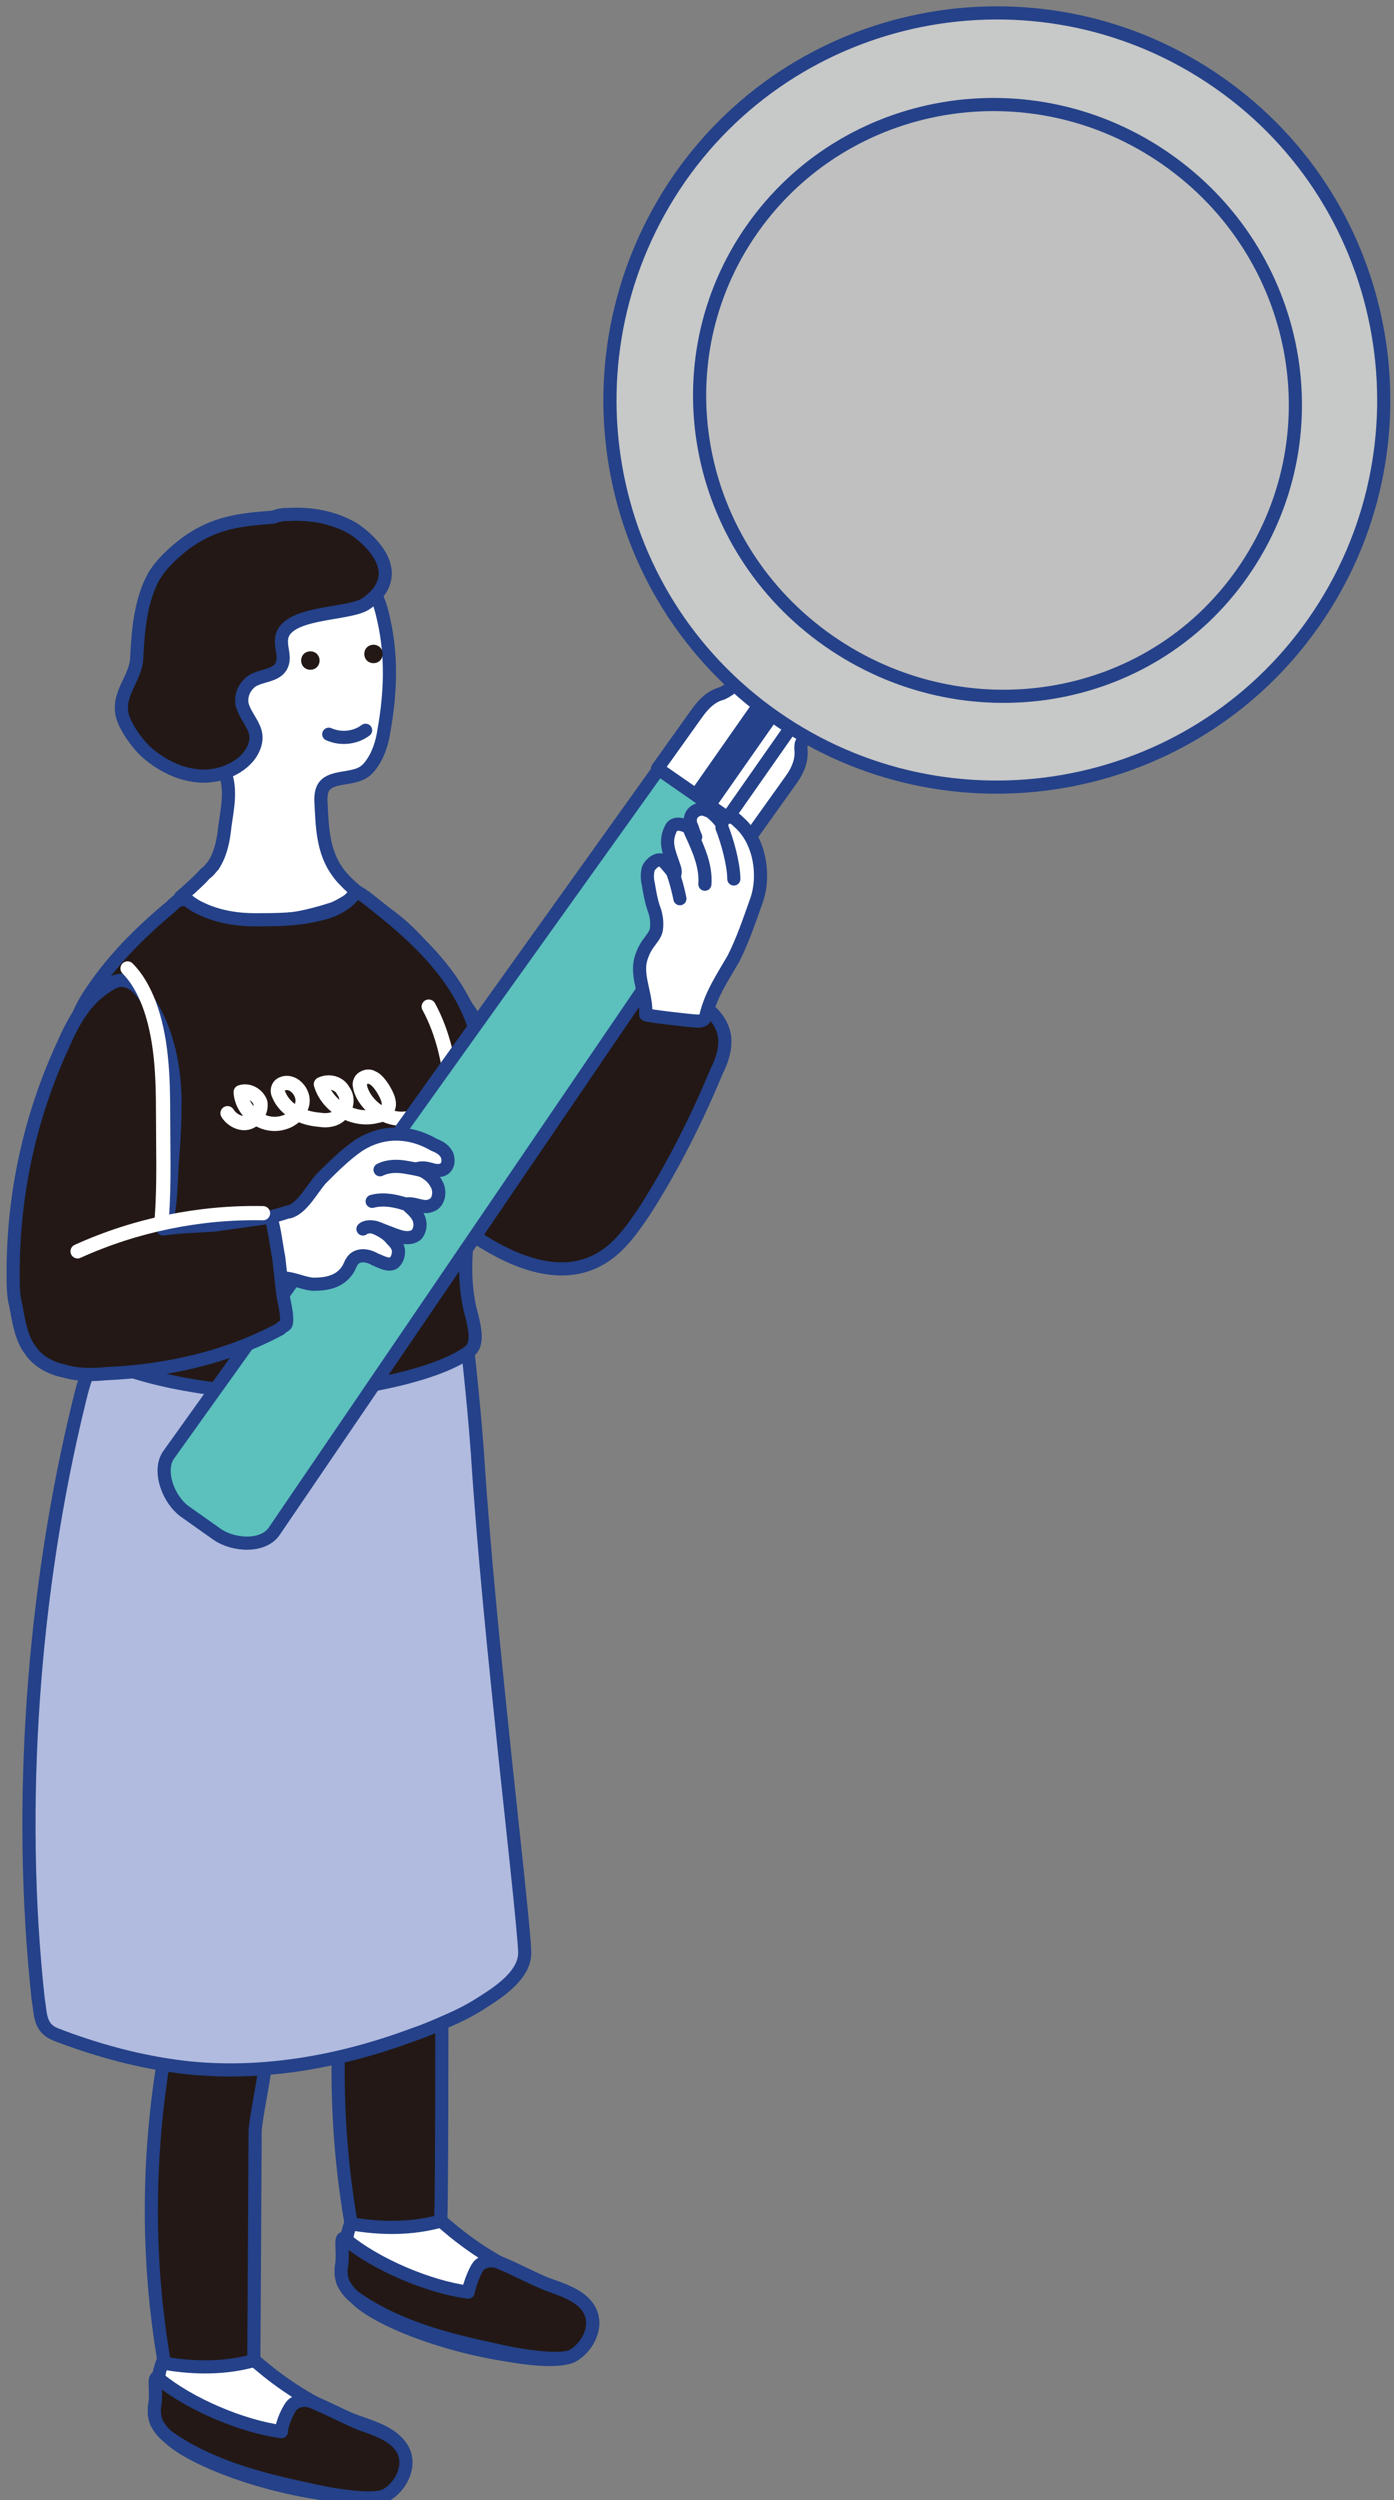 <svg xmlns="http://www.w3.org/2000/svg" xml:space="preserve" id="レイヤー_1" width="106" height="190" x="0" y="0" style="enable-background:new 0 0 106 190" version="1.1"><rect width="100%" height="100%" fill="#808080" stroke="none"/><style>.st1,.st2{fill:#231815;stroke:#244189;stroke-linecap:round;stroke-linejoin:round;stroke-miterlimit:10}.st2{fill:#fff}.st4{fill:#231815}.st5,.st6{fill:none;stroke:#244189;stroke-linecap:round;stroke-linejoin:round;stroke-miterlimit:10}.st6{stroke:#fff;stroke-width:1.081}</style><ellipse cx="75.7" cy="30.6" rx="25.3" ry="25.7" style="opacity:.5;fill:#fff" transform="rotate(-55.012 75.724 30.575)"/><path d="M30.9 88.6c-1.8-3-2.7-6.4-3.8-10.4-.7-2.7-3.4-7.8-2.2-10.5 2.5 0 5.3 2.1 6.9 3.9 3 3.3 5 7.4 7.9 10.7.2.2.4.4.6.5.4.1.9-.3 1.2-.6 2-2 3.9-4.1 5.9-6.1.5-.5 1-1.1 1.7-1.2.6-.1 1.1.1 1.7.3 1.9.6 4 1.6 4.3 3.6.1.9-.2 1.8-.6 2.6-1.5 3.6-3.3 7.2-5.4 10.5-1 1.5-2.1 3.1-3.7 3.9-3.1 1.6-6.8-.1-9.7-2.1-2.1-1.5-3.7-3.2-4.8-5.1z" class="st1"/><path d="M34.5 169.6c2.1 1.7 4.5 3.1 7.1 4 1.4.5 3 1 3.4 2.4.3 1.1-.4 2.4-1.4 3-1 .6-3.8.2-4.9 0-5.3-.8-10.1-2.8-11.6-4.3-.3-.3-.7-.7-.9-1.1-.2-.5-.2-1-.1-1.5.1-1.1.2-2.2.6-3.2 2-4.9 5-1.6 7.8.7z" class="st2"/><path d="M33.5 168.8c-2.2.6-4.5.6-6.8.2-1.4-8.1-1.3-16.4.2-24.5.1-.6.2-1.1.5-1.6.6-.9 1.6-1.2 2.6-1.4 6.8-1.8 4 5.7 3.6 9.8 0 1.5 0 17.5-.1 17.5zM36.5 172.1c.4-.3 1-.4 1.6-.1 1.2.5 2.3 1.1 3.5 1.6 1.4.5 3 1 3.4 2.4.3 1.1-.4 2.4-1.4 3-1 .6-4.7-.1-5.9-.4-3.8-.8-7.6-1.8-10.7-4-.4-.3-.7-.7-.9-1.1-.2-.5-.2-1-.1-1.5.1-1.2-.2-2.2.3-1.8 2.3 1.9 6.3 3.6 9.3 4 .1-.6.6-1.9.9-2.1z" class="st1"/><path d="M20.2 180.1c2.1 1.7 4.5 3.1 7.1 4 1.4.5 3 1 3.4 2.4.3 1.1-.4 2.4-1.4 3-1 .6-3.8.2-4.9 0-5.3-.8-10.1-2.8-11.6-4.3-.3-.3-.7-.7-.9-1.1-.2-.5-.2-1-.1-1.5.1-1.1.2-2.2.6-3.2 2.1-4.8 5.1-1.5 7.8.7z" class="st2"/><path d="M19.3 179.4c-2.2.6-4.5.6-6.8.2-1.4-8.1-1.3-16.4.2-24.5.1-.6.2-1.1.5-1.6.6-.9 1.6-1.2 2.6-1.4 6.8-1.8 4 5.7 3.6 9.8 0 1.5-.1 17.5-.1 17.5zM22.3 182.7c.4-.3 1-.4 1.6-.1 1.2.5 2.3 1.1 3.5 1.6 1.4.5 3 1 3.4 2.4.3 1.1-.4 2.4-1.4 3-1 .6-4.7-.1-5.9-.4-3.8-.8-7.6-1.8-10.7-4-.4-.3-.7-.7-.9-1.1-.2-.5-.2-1-.1-1.5.1-1.2-.2-2.2.3-1.8 2.3 1.9 6.3 3.6 9.3 4 0-.6.6-1.9.9-2.1z" class="st1"/><path d="M36.8 152.1c-.9.6-1.9 1.1-2.6 1.4-.9.4-1.8.8-2.7 1.1-5.6 2.1-11.7 3.2-17.6 2.5-3.3-.4-6.6-1.3-9.7-2.5-1.2-.5-1.1-1.5-1.3-2.7-1.6-14.7-.4-31 3.1-45.3.5-2.1.8-2.9 2.2-4.5 1.5-1.8 3.8-2.7 6.1-3.4 5.4-1.7 21 1.5 21 1.5s.7 5.9 1 10.2c.5 7.7 1.3 15.4 2.1 23.1.4 3.8 1.5 13.7 1.5 14.9 0 1.5-1.5 2.7-3.1 3.7z" style="fill:#b1bbdf;stroke:#244189;stroke-linecap:round;stroke-linejoin:round;stroke-miterlimit:10"/><path d="M16.2 65.8c.6-.9.8-2 .9-3 .2-1.4.5-2.8 0-4.1-.6-1.8-2.1-2.9-2.8-4.6-.7-1.7-1.1-3.6-1-5.4.1-1.9.8-3.7 2.1-5 1.4-1.5 4-2.3 6-2.3 1.9 0 4.2 1.2 5.7 2.3.4.3.8.6 1.1 1 .6.7.8 1.6 1 2.5.6 2.7.5 5.5 0 8.3-.1.7-.3 1.4-.6 2-.7 1.3-1.2 1.4-2.3 1.6-1.4.2-1.9.5-1.9 1.7.1 1.9.1 3.9 1.3 5.5.2.3.5.6.8.9.2.2.8.7.8.7s-1.4 1-2.1 1.2c-3.4 1.1-5.8 1.1-8.9.5-.6-.1-1.2-.3-1.7-.6-.6-.4-.9-.8-.9-.8s1.5-1.3 1.9-1.8c.3-.2.4-.4.6-.6z" class="st2"/><path d="M14.5 68.6c.1.1.2.1.3.2 1.4.8 3 1.1 4.6 1.1 1.6 0 3.2 0 4.8-.4 1-.2 2.1-.7 2.7-1.5.1-.1.1-.2.2-.2.2-.1 1.7 1.2 2.1 1.5 4.7 3.8 8.1 8 7.4 14.3-.2 1.5-.3 3-.4 4.5-.2 3.8-1.3 7.4-.5 11.2.2.9.8 2.6.1 3.3-.3.3-2.7 2.2-11.1 3.2-4.4.5-12.5-.4-16.5-2.3-.3-.1-.6-.3-.8-.6-.1-.2-.1-.5-.1-.8 0-4-.2-7.7-1.2-11.6-.5-1.8-1.3-3.8-1.4-5.7-.1-3.1.4-6.6 2.1-9.2 1.7-2.6 3.8-4.7 6.2-6.7.2-.2.5-.5.7-.5.3-.1.6 0 .8.2zM21.9 39.1c1.7-.1 3.5.2 5 1.1 1.2.8 2.8 2.4 2.3 4-.2.7-.8 1.3-1.4 1.7-1.4.9-6.5.5-6.4 2.9 0 .6.3 1.2 0 1.8-.4.8-1.6.7-2.3 1.2-.5.4-.8 1-.7 1.7.2.8.8 1.4 1 2.1.2.7-.1 1.4-.5 1.9-1 1.2-2.8 1.7-4.3 1.4-1.4-.2-3.1-1.2-4-2.3-.5-.6-.9-1.2-1.2-1.9-.7-1.9 1-3.1 1-4.8.1-2 .3-4.3 1.3-6.1.6-1 1.5-1.8 2.4-2.5 2.2-1.6 4.1-1.8 6.7-2 .5-.2.8-.2 1.1-.2z" class="st1"/><path d="M22.9 50.2c0-.4.3-.7.7-.7.4 0 .7.3.7.7 0 .4-.3.7-.7.7-.4 0-.7-.3-.7-.7zM27.7 49.7c0-.4.3-.7.7-.7.4 0 .7.3.7.7 0 .4-.3.7-.7.7-.4 0-.7-.3-.7-.7z" class="st4"/><path d="M27.8 55.5c-.8.6-1.9.7-2.8.3" class="st5"/><path d="M30.9 85c-1.5.2-3.1-.9-3.5-2.3 0-.1-.1-.3 0-.5.1-.3.6-.5.9-.3.3.1.6.5.8.8.3.5.7 1.2.3 1.7-.2.2-.5.4-.7.4-1.8.5-3.8-.7-4.3-2.4.6-.3 1.4-.1 1.7.5.4.5.3 1.3-.2 1.8-.4.4-1 .5-1.6.4-1.3-.1-2.6-.7-3.1-1.9-.1-.2-.1-.4 0-.6.1-.2.4-.3.6-.3.7 0 1.3.8 1.2 1.5-.1.7-.7 1.3-1.4 1.5-1.5.5-3.2-.7-3.3-2.3.6-.2 1.3.2 1.5.8.1.6-.3 1.3-.9 1.5-.6.2-1.3-.2-1.6-.7M32.6 76.5c1.1 2 1.6 4.4 1.8 6.7.2 2.3.2 4.6.5 6.9" class="st6"/><path d="m14.1 114.9 2.4 1.7c1.3.9 3.6 1 4.4-.3l35.7-52.4c1.1-1.6.7-3.7-.9-4.8l-1.3-.9c-1.4-1.2-3.6-.8-4.7.8l-36.9 51.6c-.8 1.2 0 3.4 1.3 4.3z" style="fill:#5cc0bd;stroke:#244189;stroke-linecap:round;stroke-linejoin:round;stroke-miterlimit:10"/><path d="M55.8 51.4c0 .3 0 .6-.2.8-.1.1-.1.2-.2.2-.1.1-.3.2-.5.3-.8.2-1.4.8-1.9 1.5l-3 4.2 7.2 5 3-4.2c.5-.7.8-1.5.7-2.3 0-.2 0-.4.1-.5 0-.1.1-.2.1-.3.2-.3.4-.4.7-.5.6-.2 1.2-.5 1.6-1l.1-.1c.6-.9.4-2.1-.6-2.8L59.1 49c-.9-.6-2.2-.5-2.8.4l-.1.1c-.4.5-.5 1.2-.4 1.9z" class="st2"/><path d="m53.93 61.19 7.398-10.568 1.393.975-7.398 10.568zM52.933 60.414l7.398-10.568.655.459-7.398 10.567z" class="st2"/><path d="M58.9 54.5c13.3 9.3 31.7 6.1 41-7.2s6.1-31.7-7.2-41-31.7-6.1-41 7.2c-9.3 13.4-6.1 31.7 7.2 41zm-1.7-37.1c7.1-10.1 21.2-12.5 31.5-5.3s12.9 21.2 5.8 31.4S73.3 55.9 63 48.7s-12.9-21.2-5.8-31.3z" style="fill:#c7c8c8;stroke:#244189;stroke-linecap:round;stroke-linejoin:round;stroke-miterlimit:10"/><path d="M53.6 61.5c-.6-.1-1.2.3-1.1 1 0 .1 0 .2.1.3.1.3.2.6.3.8-.2-.3-.4-.6-.7-.8-.4-.2-1-.3-1.2.2-.5 1-.1 1.8.2 2.7.1.3.2.5.1.8 0-.1-.8-1-.9-1.1-.4-.2-.9.2-1.1.6-.1.4-.1.8 0 1.2.1.6.2 1.2.4 1.8.2.5.3 1.1.2 1.7-.1.4-.4.7-.6 1-.3.4-.5.9-.6 1.3-.3 1.3.5 2.7.4 4.1 0 .1 3.6.5 3.9.5.2 0 .3 0 .5-.1.1-.1.2-.3.2-.4.4-1.6 1.3-2.9 2.1-4.3.7-1.4 1.2-2.9 1.7-4.3.7-1.9.3-4.6-1.3-6-.2-.2-.4-.4-.7-.4-.3 0-.6.2-.6.5-.3-.4-.6-.7-1-1-.1 0-.2 0-.3-.1zM34 87.8c.1.3.1.7-.1.9-.2.3-.7.3-1 .2-.4-.1-.7-.2-1.1-.1.6.3 1.1.6 1.4 1.2.3.5.2 1.4-.4 1.6-.6.3-1.2-.2-1.9-.1.3.3.7.6.9 1 .2.4.2.9-.1 1.3-.3.3-.8.3-1.2.2-.7-.2-1.3-.5-2-.7.5.2 1 .5 1.3.9.2.2.5.5.5.9 0 .3-.1.7-.4.9-.4.2-.9-.1-1.4-.3-.5-.3-1.2-.4-1.6 0-.2.2-.3.5-.4.7-.6 1-1.6 1.2-2.7 1.2-1.1-.1-2-.8-3.2-.3-.1 0-.2.1-.4.1s-.3-.3-.4-.5c-.4-1.2-.8-2.4-.9-3.7V93c0-.2.3-.2.4-.3.9-.1 1.7-.3 2.6-.6h.1c1-.3 1.7-1.7 2.4-2.5.9-.9 1.8-1.8 2.8-2.5 1.8-1.2 3.9-1.2 5.8-.1.5.2.8.4 1 .8 0 0 0 0 0 0z" class="st2"/><path d="m21.4 100.9-.1.1c-4.1 2.2-8.7 3.2-13.3 3.4-1 .1-2.1.1-3.1-.2-1-.2-2-.7-2.6-1.6-.7-.9-.9-2.3-1.1-3.4-.2-.7-.2-1.6-.2-2.5 0-6 1.3-11.9 3.8-17.3.7-1.6 1.6-3.3 3.1-4.3.4-.3.9-.6 1.3-.6.8 0 1.4.6 1.8 1.2 1.8 2.4 2.4 5.8 2.3 8.7 0 1.3-.1 2.7-.2 4-.1 1.6-.1 3.3-.5 4.7 0 .1-.1.3-.2.3 1.3-.2 2.6-.2 3.9-.3 1.4-.2 2.9-.4 4.3-.6.3 1 .4 2.1.6 3.1l.3 2.7c.1.7.3 1.3.3 2 0 .1 0 .3-.1.4-.1.1-.2.1-.3.2z" class="st1"/><path d="M54.9 62.9c.4 1 .9 2.8.9 3.9M52.5 63.2c.6 1.3 1.2 2.6 1.1 4M50.8 65.4c.4.9.7 1.9.9 2.9M32.5 89.1c-.5-.2-1.1-.3-1.7-.4-.6-.1-1.3-.1-1.9.2M31.7 91.8c-1.1-.4-2.3-.8-3.4-.5M29.6 93.7c-.3-.1-.7-.3-1-.4-.3-.1-.8-.1-1 .1" class="st5"/><path d="M20 92.2c-4.8-.1-9.7.9-14.1 2.9M9.7 73.6c.7.7 1.2 1.6 1.6 2.6 1 2.6 1.1 5.6 1.1 8.4 0 2.6.1 5.4-.1 8" class="st6"/></svg>